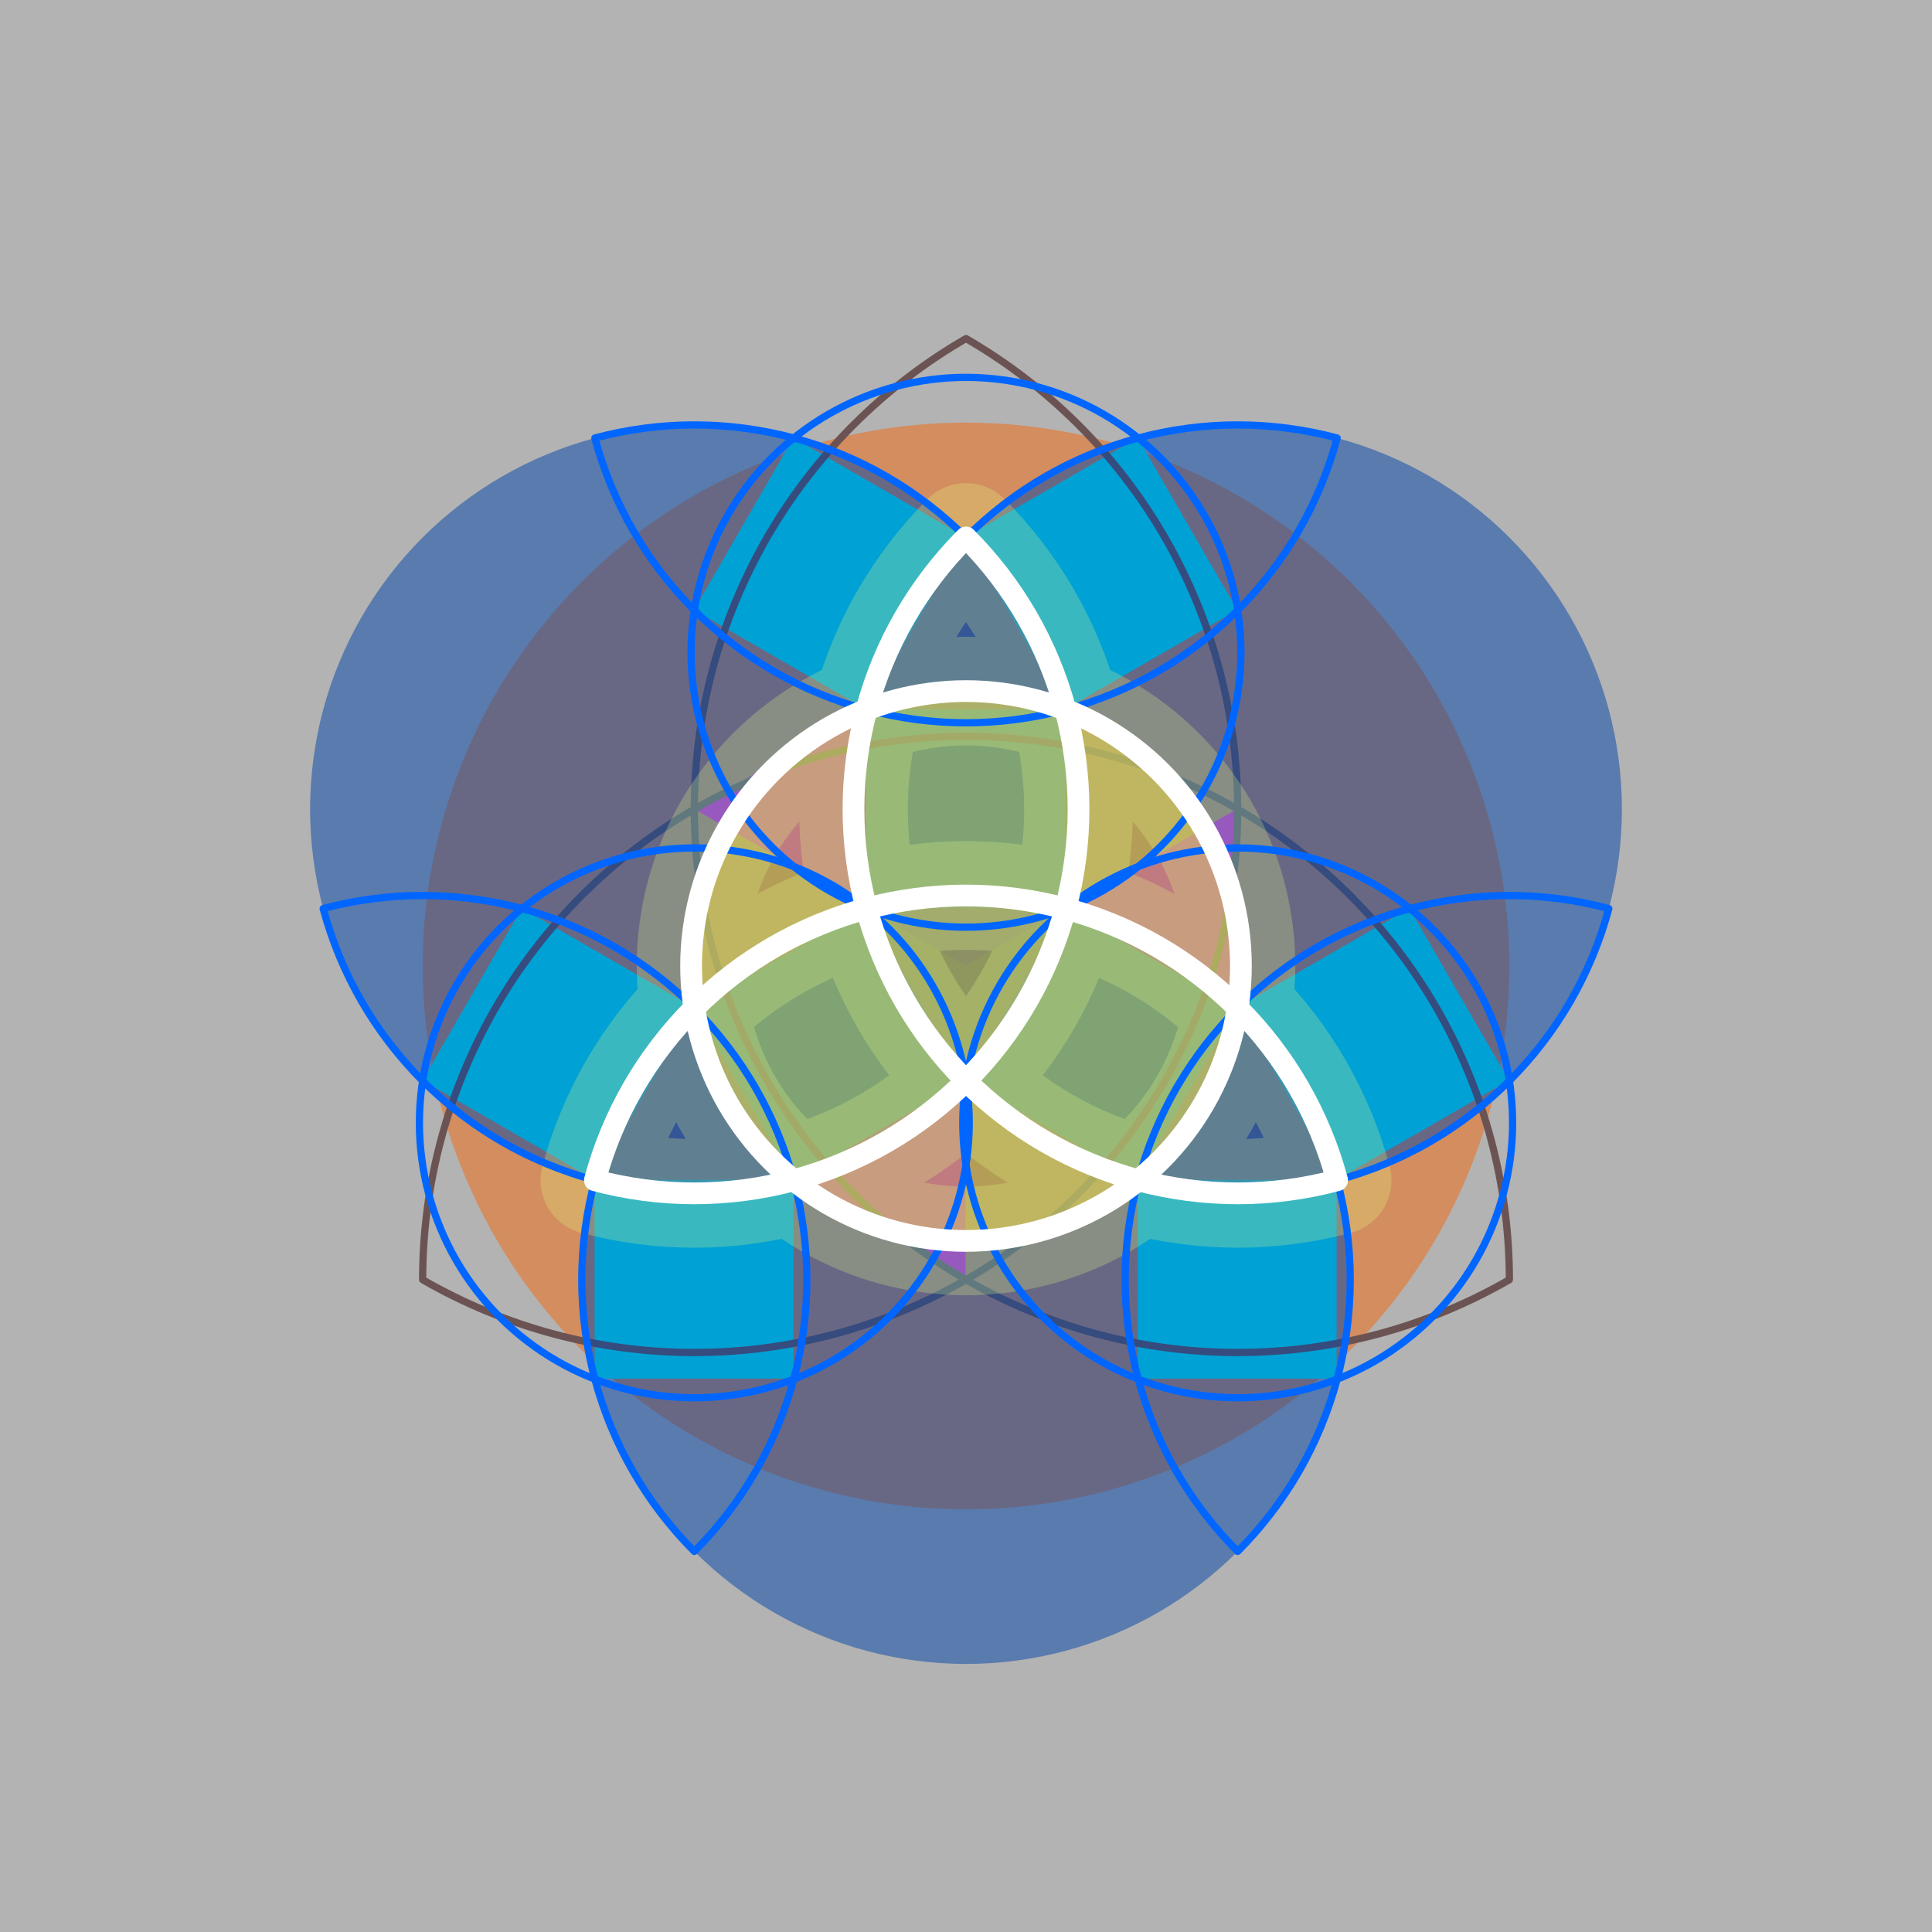 <?xml version="1.0" encoding="UTF-8" standalone="no"?>
<svg
   xmlns:dc="http://purl.org/dc/elements/1.1/"
   xmlns:cc="http://creativecommons.org/ns#"
   xmlns:rdf="http://www.w3.org/1999/02/22-rdf-syntax-ns#"
   xmlns:svg="http://www.w3.org/2000/svg"
   xmlns="http://www.w3.org/2000/svg"
   xmlns:sodipodi="http://sodipodi.sourceforge.net/DTD/sodipodi-0.dtd"
   xmlns:inkscape="http://www.inkscape.org/namespaces/inkscape"
   width="3200"
   height="3200"
   viewBox="0 0 3200 3200"
   version="1.1"
   id="svg320"
   inkscape:version="1.0.2 (e86c870879, 2021-01-15)"
   sodipodi:docname="triquetra-02.svg">
  <defs
     id="defs314" />
  <sodipodi:namedview
     id="base"
     pagecolor="#0018f5"
     bordercolor="#ffffff"
     borderopacity="1"
     inkscape:pageopacity="1"
     inkscape:pageshadow="2"
     inkscape:zoom="0.5878125"
     inkscape:cx="1600"
     inkscape:cy="1600"
     inkscape:document-units="px"
     inkscape:current-layer="layer2"
     inkscape:document-rotation="0"
     showgrid="false"
     units="px"
     inkscape:showpageshadow="false"
     borderlayer="true"
     guidecolor="#00ff0d"
     guideopacity="1"
     guidehicolor="#ff00d5"
     guidehiopacity="1"
     inkscape:snap-smooth-nodes="true"
     inkscape:snap-center="true"
     showguides="false"
     inkscape:guide-bbox="true"
     inkscape:window-width="3840"
     inkscape:window-height="2081"
     inkscape:window-x="-9"
     inkscape:window-y="-9"
     inkscape:window-maximized="1">
    <sodipodi:guide
       position="1600,2500"
       orientation="1,0"
       id="guide1250" />
    <sodipodi:guide
       position="700,1600"
       orientation="0,-1"
       id="guide1252" />
    <sodipodi:guide
       position="-1747.96,3200"
       orientation="1,0"
       id="guide1318" />
  </sodipodi:namedview>
  <g
     inkscape:groupmode="layer"
     id="layer2"
     inkscape:label="Layer">
    <path
       id="rect323"
       style="fill:#b3b3b3;stroke-width:3;stroke-linecap:round;stroke-linejoin:round;paint-order:fill markers stroke;stop-color:#000000;fill-opacity:1"
       d="M 0,0 H 3200 V 3200 H 0 Z" />
    <path
       id="path346"
       style="fill:#d38d5f;fill-opacity:1;stroke-width:3;stroke-linecap:round;stroke-linejoin:round;paint-order:fill markers stroke;stop-color:#000000"
       d="m 1600,2500 c -78.316,0 -157.29,-10.397 -232.937,-30.667 -75.647,-20.27 -149.239,-50.753 -217.063,-89.91 -67.823,-39.158 -131.019,-87.649 -186.396,-143.027 -55.378,-55.378 -103.869,-118.573 -143.027,-186.396 -39.158,-67.823 -69.641,-141.416 -89.91,-217.063 -20.27,-75.647 -30.667,-154.621 -30.667,-232.937 0,-78.316 10.397,-157.29 30.667,-232.937 C 750.936,1291.416 781.419,1217.823 820.577,1150 859.735,1082.177 908.226,1018.981 963.604,963.604 1018.981,908.226 1082.177,859.735 1150,820.577 1217.823,781.419 1291.416,750.936 1367.063,730.667 1442.71,710.397 1521.684,700 1600,700 c 78.316,0 157.29,10.397 232.937,30.667 C 1908.584,750.936 1982.177,781.419 2050,820.577 c 67.823,39.158 131.019,87.649 186.396,143.027 C 2291.774,1018.981 2340.265,1082.177 2379.423,1150 c 39.158,67.823 69.641,141.416 89.91,217.063 20.27,75.647 30.667,154.621 30.667,232.937 0,78.316 -10.397,157.29 -30.667,232.937 -20.27,75.647 -50.753,149.239 -89.91,217.063 -39.158,67.823 -87.649,131.019 -143.027,186.396 C 2181.019,2291.774 2117.823,2340.265 2050,2379.423 c -67.823,39.158 -141.416,69.641 -217.063,89.91 -75.647,20.27 -154.621,30.667 -232.937,30.667 z"
       sodipodi:nodetypes="sssssssssssssssssssssssss" />
    <g
       id="g3633"
       style="display:inline;stroke-width:1.043"
       transform="matrix(0.958,0,0,0.958,66.571,66.57)"
       inkscape:transform-center-x="-449.9999999999995"
       inkscape:transform-center-y="164.710980319911">
      <path
         inkscape:connector-curvature="0"
         id="rect3456"
         d="m 1428.137,1157.051 h 343.725 v 343.725 h -343.725 z"
         style="color:#000000;clip-rule:nonzero;display:inline;overflow:visible;visibility:visible;opacity:1;isolation:auto;mix-blend-mode:normal;color-interpolation:sRGB;color-interpolation-filters:linearRGB;solid-color:#000000;solid-opacity:1;vector-effect:none;fill:#00ffff;fill-opacity:1;fill-rule:evenodd;stroke:none;stroke-width:10.434;stroke-linecap:butt;stroke-linejoin:bevel;stroke-miterlimit:4;stroke-dasharray:none;stroke-dashoffset:0;stroke-opacity:1;marker:none;paint-order:fill markers stroke;color-rendering:auto;image-rendering:auto;shape-rendering:auto;text-rendering:auto;enable-background:accumulate" />
      <path
         inkscape:connector-curvature="0"
         style="color:#000000;clip-rule:nonzero;display:inline;overflow:visible;visibility:visible;opacity:1;isolation:auto;mix-blend-mode:normal;color-interpolation:sRGB;color-interpolation-filters:linearRGB;solid-color:#000000;solid-opacity:1;vector-effect:none;fill:#00ffff;fill-opacity:1;fill-rule:evenodd;stroke:none;stroke-width:10.434;stroke-linecap:butt;stroke-linejoin:bevel;stroke-miterlimit:4;stroke-dasharray:none;stroke-dashoffset:0;stroke-opacity:1;marker:none;paint-order:fill markers stroke;color-rendering:auto;image-rendering:auto;shape-rendering:auto;text-rendering:auto;enable-background:accumulate"
         d="m 1130.464,1672.637 297.673,-171.861 171.862,297.673 -297.673,171.862 z"
         id="path3459" />
      <path
         id="path3461"
         d="m 1599.999,1798.449 171.863,-297.673 297.673,171.861 -171.862,297.674 z"
         style="color:#000000;clip-rule:nonzero;display:inline;overflow:visible;visibility:visible;opacity:1;isolation:auto;mix-blend-mode:normal;color-interpolation:sRGB;color-interpolation-filters:linearRGB;solid-color:#000000;solid-opacity:1;vector-effect:none;fill:#00ffff;fill-opacity:1;fill-rule:evenodd;stroke:none;stroke-width:10.434;stroke-linecap:butt;stroke-linejoin:bevel;stroke-miterlimit:4;stroke-dasharray:none;stroke-dashoffset:0;stroke-opacity:1;marker:none;paint-order:fill markers stroke;color-rendering:auto;image-rendering:auto;shape-rendering:auto;text-rendering:auto;enable-background:accumulate"
         inkscape:connector-curvature="0" />
      <path
         id="path3463"
         d="m 2069.535,1672.637 297.674,-171.861 171.862,297.673 -297.674,171.862 z"
         style="color:#000000;clip-rule:nonzero;display:inline;overflow:visible;visibility:visible;opacity:1;isolation:auto;mix-blend-mode:normal;color-interpolation:sRGB;color-interpolation-filters:linearRGB;solid-color:#000000;solid-opacity:1;vector-effect:none;fill:#00ffff;fill-opacity:1;fill-rule:evenodd;stroke:none;stroke-width:10.434;stroke-linecap:butt;stroke-linejoin:bevel;stroke-miterlimit:4;stroke-dasharray:none;stroke-dashoffset:0;stroke-opacity:1;marker:none;paint-order:fill markers stroke;color-rendering:auto;image-rendering:auto;shape-rendering:auto;text-rendering:auto;enable-background:accumulate"
         inkscape:connector-curvature="0" />
      <path
         inkscape:connector-curvature="0"
         style="color:#000000;clip-rule:nonzero;display:inline;overflow:visible;visibility:visible;opacity:1;isolation:auto;mix-blend-mode:normal;color-interpolation:sRGB;color-interpolation-filters:linearRGB;solid-color:#000000;solid-opacity:1;vector-effect:none;fill:#00ffff;fill-opacity:1;fill-rule:evenodd;stroke:none;stroke-width:10.434;stroke-linecap:butt;stroke-linejoin:bevel;stroke-miterlimit:4;stroke-dasharray:none;stroke-dashoffset:0;stroke-opacity:1;marker:none;paint-order:fill markers stroke;color-rendering:auto;image-rendering:auto;shape-rendering:auto;text-rendering:auto;enable-background:accumulate"
         d="M 660.928,1798.449 832.79,1500.776 1130.464,1672.637 958.601,1970.311 Z"
         id="path3465" />
      <path
         inkscape:connector-curvature="0"
         style="color:#000000;clip-rule:nonzero;display:inline;overflow:visible;visibility:visible;opacity:1;isolation:auto;mix-blend-mode:normal;color-interpolation:sRGB;color-interpolation-filters:linearRGB;solid-color:#000000;solid-opacity:1;vector-effect:none;fill:#00ffff;fill-opacity:1;fill-rule:evenodd;stroke:none;stroke-width:10.434;stroke-linecap:butt;stroke-linejoin:bevel;stroke-miterlimit:4;stroke-dasharray:none;stroke-dashoffset:0;stroke-opacity:1;marker:none;paint-order:fill markers stroke;color-rendering:auto;image-rendering:auto;shape-rendering:auto;text-rendering:auto;enable-background:accumulate"
         d="m 1897.673,1970.311 h 343.724 v 343.723 h -343.724 z"
         id="path3467" />
      <path
         id="path3469"
         d="M 958.601,1970.311 H 1302.326 v 343.723 H 958.601 Z"
         style="color:#000000;clip-rule:nonzero;display:inline;overflow:visible;visibility:visible;opacity:1;isolation:auto;mix-blend-mode:normal;color-interpolation:sRGB;color-interpolation-filters:linearRGB;solid-color:#000000;solid-opacity:1;vector-effect:none;fill:#00ffff;fill-opacity:1;fill-rule:evenodd;stroke:none;stroke-width:10.434;stroke-linecap:butt;stroke-linejoin:bevel;stroke-miterlimit:4;stroke-dasharray:none;stroke-dashoffset:0;stroke-opacity:1;marker:none;paint-order:fill markers stroke;color-rendering:auto;image-rendering:auto;shape-rendering:auto;text-rendering:auto;enable-background:accumulate"
         inkscape:connector-curvature="0" />
      <path
         inkscape:connector-curvature="0"
         style="color:#000000;clip-rule:nonzero;display:inline;overflow:visible;visibility:visible;opacity:1;isolation:auto;mix-blend-mode:normal;color-interpolation:sRGB;color-interpolation-filters:linearRGB;solid-color:#000000;solid-opacity:1;vector-effect:none;fill:#00ffff;fill-opacity:1;fill-rule:evenodd;stroke:none;stroke-width:10.434;stroke-linecap:butt;stroke-linejoin:bevel;stroke-miterlimit:4;stroke-dasharray:none;stroke-dashoffset:0;stroke-opacity:1;marker:none;paint-order:fill markers stroke;color-rendering:auto;image-rendering:auto;shape-rendering:auto;text-rendering:auto;enable-background:accumulate"
         d="M 1130.464,985.189 1302.326,687.515 l 297.673,171.862 -171.862,297.674 z"
         id="path3471" />
      <path
         inkscape:connector-curvature="0"
         style="color:#000000;clip-rule:nonzero;display:inline;overflow:visible;visibility:visible;opacity:1;isolation:auto;mix-blend-mode:normal;color-interpolation:sRGB;color-interpolation-filters:linearRGB;solid-color:#000000;solid-opacity:1;vector-effect:none;fill:#00ffff;fill-opacity:1;fill-rule:evenodd;stroke:none;stroke-width:10.434;stroke-linecap:butt;stroke-linejoin:bevel;stroke-miterlimit:4;stroke-dasharray:none;stroke-dashoffset:0;stroke-opacity:1;marker:none;paint-order:fill markers stroke;color-rendering:auto;image-rendering:auto;shape-rendering:auto;text-rendering:auto;enable-background:accumulate"
         d="M 1599.999,859.377 1897.673,687.515 2069.535,985.189 1771.862,1157.051 Z"
         id="path3473" />
      <path
         inkscape:connector-curvature="0"
         id="path3475"
         d="m 1428.137,1500.776 171.862,99.224 L 1771.862,1500.776 1599.999,1798.449 Z"
         style="color:#000000;clip-rule:nonzero;display:inline;overflow:visible;visibility:visible;opacity:1;isolation:auto;mix-blend-mode:normal;color-interpolation:sRGB;color-interpolation-filters:linearRGB;solid-color:#000000;solid-opacity:1;vector-effect:none;fill:#ffff00;fill-opacity:1;fill-rule:evenodd;stroke:none;stroke-width:10.434;stroke-linecap:butt;stroke-linejoin:bevel;stroke-miterlimit:4;stroke-dasharray:none;stroke-dashoffset:0;stroke-opacity:1;marker:none;paint-order:fill markers stroke;color-rendering:auto;image-rendering:auto;shape-rendering:auto;text-rendering:auto;enable-background:accumulate"
         sodipodi:nodetypes="ccccc" />
      <path
         id="path3610"
         style="color:#000000;clip-rule:nonzero;display:inline;overflow:visible;visibility:visible;opacity:1;isolation:auto;mix-blend-mode:normal;color-interpolation:sRGB;color-interpolation-filters:linearRGB;solid-color:#000000;solid-opacity:1;vector-effect:none;fill:#ff00ff;fill-opacity:1;fill-rule:evenodd;stroke:none;stroke-width:10.434;stroke-linecap:butt;stroke-linejoin:bevel;stroke-miterlimit:4;stroke-dasharray:none;stroke-dashoffset:0;stroke-opacity:1;marker:none;paint-order:fill markers stroke;color-rendering:auto;image-rendering:auto;shape-rendering:auto;text-rendering:auto;enable-background:accumulate"
         d="m 2069.535,1672.637 v -343.724 l -297.673,171.862 z m -469.536,469.536 v -343.724 l -297.673,171.862 z m -171.862,-641.397 v -343.725 l -297.673,171.862 z"
         inkscape:connector-curvature="0" />
    </g>
    <path
       id="path1248"
       style="fill:none;fill-opacity:1;stroke:#6c5353;stroke-width:12;stroke-linecap:round;stroke-linejoin:round;paint-order:fill markers stroke;stop-color:#000000;stroke-miterlimit:4;stroke-dasharray:none"
       d="m 1413.604,703.796 c -55.378,55.378 -103.869,118.573 -143.027,186.396 -39.158,67.823 -69.641,141.416 -89.91,217.063 -20.27,75.647 -30.667,154.621 -30.667,232.937 -3e-12,78.316 10.397,157.29 30.667,232.937 20.27,75.647 50.753,149.239 89.91,217.063 39.158,67.823 87.649,131.019 143.027,186.396 55.378,55.378 118.573,103.869 186.396,143.027 67.823,39.158 141.416,69.641 217.063,89.91 75.647,20.27 154.621,30.667 232.937,30.667 78.316,9e-13 157.29,-10.397 232.937,-30.667 75.647,-20.27 149.239,-50.753 217.063,-89.91 3e-12,-78.316 -10.397,-157.29 -30.667,-232.937 -20.27,-75.647 -50.753,-149.239 -89.91,-217.063 -39.158,-67.823 -87.649,-131.019 -143.027,-186.396 -55.378,-55.378 -118.573,-103.869 -186.396,-143.027 -67.823,-39.158 -141.416,-69.641 -217.063,-89.91 -75.647,-20.27 -154.621,-30.667 -232.937,-30.667 -78.316,0 -157.29,10.397 -232.937,30.667 -75.647,20.27 -149.239,50.753 -217.063,89.91 -67.823,39.158 -131.019,87.649 -186.396,143.027 -55.378,55.378 -103.869,118.573 -143.027,186.396 -39.158,67.823 -69.641,141.416 -89.91,217.063 -20.27,75.647 -30.667,154.621 -30.667,232.937 67.823,39.158 141.416,69.641 217.063,89.91 75.647,20.27 154.621,30.667 232.937,30.667 78.316,0 157.29,-10.397 232.937,-30.667 75.647,-20.27 149.239,-50.753 217.063,-89.91 67.823,-39.158 131.019,-87.649 186.396,-143.027 55.378,-55.378 103.869,-118.573 143.027,-186.396 39.158,-67.823 69.641,-141.416 89.91,-217.063 20.27,-75.647 30.667,-154.621 30.667,-232.937 9e-13,-78.316 -10.397,-157.29 -30.667,-232.937 -20.27,-75.647 -50.753,-149.239 -89.91,-217.063 -39.158,-67.823 -87.649,-131.019 -143.027,-186.396 -55.378,-55.378 -118.573,-103.869 -186.396,-143.027 -67.823,39.158 -131.019,87.649 -186.396,143.027 z"
       sodipodi:nodetypes="ssssssssssscssssssssssscssssssssssscs" />
    <path
       id="path1266"
       style="fill:#0044aa;fill-opacity:1;stroke-width:3;stroke-linecap:round;stroke-linejoin:round;paint-order:fill markers stroke;stop-color:#000000;opacity:0.5"
       d="m 2050.002,1976.591 c -55.378,0 -111.221,-7.352 -164.712,-21.685 -53.491,-14.333 -105.529,-35.888 -153.487,-63.576 -47.959,-27.689 -92.644,-61.978 -131.802,-101.136 -39.158,-39.158 -73.447,-83.844 -101.136,-131.802 -27.689,-47.959 -49.244,-99.996 -63.576,-153.487 -14.333,-53.491 -21.685,-109.334 -21.685,-164.712 0,-55.378 7.352,-111.221 21.685,-164.712 14.333,-53.491 35.888,-105.529 63.576,-153.487 27.689,-47.959 61.978,-92.644 101.136,-131.802 39.158,-39.158 83.844,-73.447 131.802,-101.136 47.959,-27.689 99.996,-49.244 153.487,-63.576 53.491,-14.333 109.334,-21.685 164.712,-21.685 55.378,0 111.221,7.352 164.712,21.685 53.491,14.333 105.529,35.888 153.487,63.576 47.959,27.689 92.644,61.978 131.802,101.136 39.158,39.158 73.447,83.844 101.136,131.802 27.689,47.959 49.244,99.996 63.576,153.487 14.333,53.491 21.685,109.334 21.685,164.712 0,55.378 -7.352,111.221 -21.685,164.712 -14.333,53.491 -35.888,105.529 -63.576,153.487 -27.689,47.959 -61.978,92.644 -101.136,131.802 -39.158,39.158 -83.844,73.447 -131.802,101.136 -47.959,27.689 -99.996,49.244 -153.487,63.576 -53.491,14.333 -109.334,21.685 -164.712,21.685 z"
       sodipodi:nodetypes="sssssssssssssssssssssssss"
       inkscape:transform-center-x="-614.7135027321963"
       inkscape:transform-center-y="-164.7119866335984" />
    <path
       id="path1268"
       style="opacity:0.5;fill:#0044aa;fill-opacity:1;stroke-width:3;stroke-linecap:round;stroke-linejoin:round;paint-order:fill markers stroke;stop-color:#000000"
       d="m 1149.999,1976.591 c -55.378,0 -111.221,-7.352 -164.712,-21.685 -53.491,-14.333 -105.529,-35.888 -153.487,-63.576 -47.959,-27.689 -92.644,-61.978 -131.802,-101.136 -39.158,-39.158 -73.447,-83.844 -101.136,-131.802 -27.689,-47.959 -49.244,-99.996 -63.576,-153.487 -14.333,-53.491 -21.685,-109.334 -21.685,-164.712 0,-55.378 7.352,-111.221 21.685,-164.712 14.333,-53.491 35.888,-105.529 63.576,-153.487 27.689,-47.959 61.978,-92.644 101.136,-131.802 39.158,-39.158 83.844,-73.447 131.802,-101.136 47.959,-27.689 99.996,-49.244 153.487,-63.576 53.491,-14.333 109.334,-21.685 164.712,-21.685 55.378,0 111.221,7.352 164.712,21.685 53.491,14.333 105.529,35.888 153.487,63.576 47.959,27.689 92.644,61.978 131.802,101.136 39.158,39.158 73.447,83.844 101.136,131.802 27.689,47.959 49.244,99.996 63.576,153.487 14.333,53.491 21.685,109.334 21.685,164.712 0,55.378 -7.352,111.221 -21.685,164.712 -14.333,53.491 -35.888,105.529 -63.576,153.487 -27.689,47.959 -61.978,92.644 -101.136,131.802 -39.158,39.158 -83.844,73.447 -131.802,101.136 -47.959,27.689 -99.996,49.244 -153.487,63.576 -53.491,14.333 -109.334,21.685 -164.712,21.685 z"
       sodipodi:nodetypes="sssssssssssssssssssssssss"
       inkscape:transform-center-x="-614.7135027321963"
       inkscape:transform-center-y="-164.7119866335984" />
    <path
       id="path1270"
       style="opacity:0.5;fill:#0044aa;fill-opacity:1;stroke-width:3;stroke-linecap:round;stroke-linejoin:round;paint-order:fill markers stroke;stop-color:#000000"
       d="m 1600,2756.016 c -55.378,0 -111.221,-7.352 -164.712,-21.685 -53.491,-14.333 -105.529,-35.888 -153.487,-63.576 -47.959,-27.689 -92.644,-61.978 -131.802,-101.136 -39.158,-39.158 -73.447,-83.844 -101.136,-131.802 -27.689,-47.959 -49.244,-99.996 -63.576,-153.487 -14.333,-53.491 -21.685,-109.334 -21.685,-164.712 0,-55.378 7.352,-111.221 21.685,-164.712 14.333,-53.491 35.888,-105.529 63.576,-153.487 27.689,-47.959 61.978,-92.644 101.136,-131.802 39.158,-39.158 83.844,-73.447 131.802,-101.136 47.959,-27.689 99.996,-49.244 153.487,-63.576 53.491,-14.333 109.334,-21.685 164.712,-21.685 55.378,0 111.221,7.352 164.712,21.685 53.491,14.333 105.529,35.888 153.487,63.576 47.959,27.689 92.644,61.978 131.802,101.136 39.158,39.158 73.447,83.844 101.136,131.802 27.689,47.959 49.244,99.996 63.576,153.487 14.333,53.491 21.685,109.334 21.685,164.712 0,55.378 -7.352,111.221 -21.685,164.712 -14.333,53.491 -35.888,105.529 -63.576,153.487 -27.689,47.959 -61.978,92.644 -101.136,131.802 -39.158,39.158 -83.844,73.447 -131.802,101.136 -47.959,27.689 -99.996,49.244 -153.487,63.576 -53.491,14.333 -109.334,21.685 -164.712,21.685 z"
       sodipodi:nodetypes="sssssssssssssssssssssssss"
       inkscape:transform-center-x="-614.7135027321963"
       inkscape:transform-center-y="-164.7119866335984" />
    <g
       id="g1348"
       transform="translate(-1761.706,2139.293)"
       style="fill:#ffd42a">
      <path
         id="path1322"
         style="opacity:0.5;fill:#ffd42a;fill-opacity:1;stroke-width:3;stroke-linecap:round;stroke-linejoin:round;paint-order:fill markers stroke;stop-color:#000000"
         d="m 3817.059,-539.293 c 0,39.624 -5.26,79.58 -15.516,117.854 -10.255,38.274 -25.678,75.507 -45.49,109.822 -19.812,34.315 -44.346,66.289 -72.364,94.307 -28.018,28.018 -59.992,52.552 -94.307,72.364 -34.315,19.812 -71.549,35.235 -109.822,45.49 -38.274,10.255 -78.23,15.516 -117.854,15.516 l 9e-13,-455.353 z"
         sodipodi:nodetypes="csssssccc"
         inkscape:transform-center-x="-614.7135027321963"
         inkscape:transform-center-y="-164.7119866335984" />
      <path
         id="path1332"
         style="opacity:0.5;fill:#ffd42a;fill-opacity:1;stroke-width:3;stroke-linecap:round;stroke-linejoin:round;paint-order:fill markers stroke;stop-color:#000000"
         d="m 2906.353,-539.293 c 0,-39.624 5.26,-79.58 15.516,-117.854 10.255,-38.274 25.678,-75.507 45.49,-109.822 19.812,-34.315 44.346,-66.289 72.364,-94.307 28.018,-28.018 59.992,-52.552 94.307,-72.364 34.315,-19.812 71.549,-35.235 109.822,-45.49 38.274,-10.255 78.23,-15.516 117.854,-15.516 l -1e-12,455.353 z"
         sodipodi:nodetypes="csssssccc"
         inkscape:transform-center-x="614.7135027321965"
         inkscape:transform-center-y="164.7119866335983" />
      <path
         id="path1334"
         style="opacity:0.5;fill:#ffd42a;fill-opacity:1;stroke-width:3;stroke-linecap:round;stroke-linejoin:round;paint-order:fill markers stroke;stop-color:#000000"
         d="m 2906.353,-539.293 c 0,39.624 5.26,79.58 15.516,117.854 10.255,38.274 25.678,75.507 45.49,109.822 19.812,34.315 44.346,66.289 72.364,94.307 28.018,28.018 59.992,52.552 94.307,72.364 34.315,19.812 71.549,35.235 109.822,45.49 38.274,10.255 78.23,15.516 117.854,15.516 l -9e-13,-455.353 z"
         sodipodi:nodetypes="csssssccc"
         inkscape:transform-center-x="-614.7135027321963"
         inkscape:transform-center-y="-164.7119866335984" />
      <path
         id="path1336"
         style="opacity:0.5;fill:#ffd42a;fill-opacity:1;stroke-width:3;stroke-linecap:round;stroke-linejoin:round;paint-order:fill markers stroke;stop-color:#000000"
         d="m 3817.059,-539.293 c 0,-39.624 -5.26,-79.58 -15.516,-117.854 -10.255,-38.274 -25.678,-75.507 -45.49,-109.822 -19.812,-34.315 -44.346,-66.289 -72.364,-94.307 -28.018,-28.018 -59.992,-52.552 -94.307,-72.364 -34.315,-19.812 -71.549,-35.235 -109.822,-45.49 -38.274,-10.255 -78.23,-15.516 -117.854,-15.516 l 9e-13,455.353 z"
         sodipodi:nodetypes="csssssccc"
         inkscape:transform-center-x="614.7135027321965"
         inkscape:transform-center-y="164.7119866335983" />
    </g>
    <path
       id="path1358"
       style="opacity:0.25;fill:none;fill-opacity:1;stroke:#e5ff80;stroke-width:180;stroke-linecap:round;stroke-linejoin:round;paint-order:fill markers stroke;stop-color:#000000;stroke-miterlimit:4;stroke-dasharray:none;stroke-opacity:1"
       inkscape:transform-center-x="-614.7135027321963"
       inkscape:transform-center-y="-164.7119866335984"
       d="m 1701.136,1021.993 c 27.689,47.959 49.244,99.996 63.576,153.487 14.333,53.491 21.685,109.334 21.685,164.712 0,55.378 -7.352,111.221 -21.685,164.712 -14.333,53.491 -35.888,105.529 -63.576,153.487 -27.689,47.959 -61.978,92.644 -101.136,131.802 -39.158,39.158 -83.844,73.447 -131.802,101.136 -47.959,27.689 -99.996,49.244 -153.487,63.576 -53.491,14.333 -109.334,21.685 -164.712,21.685 -55.378,0 -111.221,-7.352 -164.712,-21.685 14.333,-53.491 35.888,-105.529 63.576,-153.487 27.689,-47.959 61.978,-92.644 101.136,-131.802 39.158,-39.158 83.844,-73.447 131.802,-101.136 47.959,-27.689 99.996,-49.244 153.487,-63.576 53.491,-14.333 109.334,-21.685 164.712,-21.685 55.378,0 111.221,7.352 164.712,21.685 53.491,14.333 105.529,35.888 153.487,63.576 47.959,27.689 92.644,61.978 131.802,101.136 39.158,39.158 73.447,83.844 101.136,131.802 27.689,47.959 49.244,99.996 63.576,153.487 -53.491,14.333 -109.334,21.685 -164.712,21.685 -55.378,0 -111.221,-7.352 -164.712,-21.685 -53.491,-14.333 -105.529,-35.888 -153.487,-63.576 -47.959,-27.689 -92.644,-61.978 -131.802,-101.136 -39.158,-39.158 -73.447,-83.844 -101.136,-131.802 -27.689,-47.959 -49.244,-99.996 -63.576,-153.487 -14.333,-53.491 -21.685,-109.334 -21.685,-164.712 0,-55.378 7.352,-111.221 21.685,-164.712 14.333,-53.491 35.888,-105.529 63.576,-153.487 27.689,-47.959 61.978,-92.644 101.136,-131.802 39.158,39.158 73.447,83.844 101.136,131.802 z m -101.136,1033.359 c -39.624,0 -79.58,-5.26 -117.854,-15.516 -38.274,-10.255 -75.507,-25.678 -109.822,-45.49 -34.315,-19.812 -66.289,-44.346 -94.307,-72.364 -28.018,-28.018 -52.552,-59.992 -72.364,-94.307 -19.812,-34.315 -35.235,-71.549 -45.49,-109.822 -10.255,-38.274 -15.516,-78.23 -15.516,-117.854 0,-39.624 5.26,-79.58 15.516,-117.854 10.255,-38.274 25.678,-75.507 45.49,-109.822 19.812,-34.315 44.346,-66.289 72.364,-94.307 28.018,-28.018 59.992,-52.552 94.307,-72.364 34.315,-19.812 71.549,-35.235 109.822,-45.49 38.274,-10.255 78.23,-15.516 117.854,-15.516 39.624,0 79.58,5.26 117.854,15.516 38.274,10.255 75.507,25.678 109.822,45.49 34.315,19.812 66.289,44.346 94.307,72.364 28.018,28.018 52.552,59.992 72.364,94.307 19.812,34.315 35.235,71.549 45.49,109.822 10.255,38.274 15.516,78.23 15.516,117.854 0,39.624 -5.26,79.58 -15.516,117.854 -10.255,38.274 -25.678,75.507 -45.49,109.822 -19.812,34.315 -44.346,66.289 -72.364,94.307 -28.018,28.018 -59.992,52.552 -94.307,72.364 -34.315,19.812 -71.549,35.235 -109.822,45.49 -38.274,10.255 -78.23,15.516 -117.854,15.516 z" />
    <g
       id="g1383"
       style="stroke:#0066ff;stroke-width:12;stroke-miterlimit:4;stroke-dasharray:none">
      <path
         id="path1360"
         style="fill:none;fill-opacity:1;stroke:#0066ff;stroke-width:12;stroke-linecap:round;stroke-linejoin:round;stroke-miterlimit:4;stroke-dasharray:none;stroke-opacity:1;paint-order:fill markers stroke;stop-color:#000000"
         inkscape:transform-center-x="-614.7135027321963"
         inkscape:transform-center-y="-164.7119866335984"
         d="m 1948.866,2437.816 c -27.689,-47.959 -49.244,-99.996 -63.576,-153.487 -14.333,-53.491 -21.685,-109.334 -21.685,-164.712 0,-55.378 7.352,-111.221 21.685,-164.712 14.333,-53.491 35.888,-105.529 63.576,-153.487 27.689,-47.959 61.978,-92.644 101.136,-131.802 39.158,-39.158 83.844,-73.447 131.802,-101.136 47.959,-27.689 99.996,-49.244 153.487,-63.576 53.491,-14.333 109.334,-21.685 164.712,-21.685 55.378,0 111.221,7.352 164.712,21.685 -14.333,53.491 -35.888,105.529 -63.576,153.487 -27.689,47.959 -61.978,92.644 -101.136,131.802 -39.158,39.158 -83.844,73.447 -131.802,101.136 -47.959,27.689 -99.996,49.244 -153.487,63.576 -53.491,14.333 -109.334,21.685 -164.712,21.685 -55.378,0 -111.221,-7.352 -164.712,-21.685 -53.491,-14.333 -105.529,-35.888 -153.487,-63.576 -47.959,-27.689 -92.644,-61.978 -131.802,-101.136 -39.158,-39.158 -73.447,-83.844 -101.136,-131.802 -27.689,-47.959 -49.244,-99.996 -63.576,-153.487 53.491,-14.333 109.334,-21.685 164.712,-21.685 55.378,0 111.221,7.352 164.712,21.685 53.491,14.333 105.529,35.888 153.487,63.576 47.959,27.689 92.644,61.978 131.802,101.136 39.158,39.158 73.447,83.844 101.136,131.802 27.689,47.959 49.244,99.996 63.576,153.487 14.333,53.491 21.685,109.334 21.685,164.712 0,55.378 -7.352,111.221 -21.685,164.712 -14.333,53.491 -35.888,105.529 -63.576,153.487 -27.689,47.959 -61.978,92.644 -101.136,131.802 -39.158,-39.158 -73.447,-83.844 -101.136,-131.802 z m 101.136,-1033.359 c 39.624,0 79.58,5.26 117.854,15.516 38.274,10.255 75.507,25.678 109.822,45.49 34.315,19.812 66.289,44.346 94.307,72.364 28.018,28.018 52.552,59.992 72.364,94.307 19.812,34.315 35.235,71.549 45.49,109.822 10.255,38.274 15.516,78.23 15.516,117.854 0,39.624 -5.26,79.58 -15.516,117.854 -10.255,38.274 -25.678,75.507 -45.49,109.822 -19.812,34.315 -44.346,66.289 -72.364,94.307 -28.018,28.018 -59.992,52.552 -94.307,72.364 -34.315,19.812 -71.549,35.235 -109.822,45.49 -38.274,10.255 -78.23,15.516 -117.854,15.516 -39.624,0 -79.58,-5.26 -117.854,-15.516 -38.274,-10.255 -75.507,-25.678 -109.822,-45.49 -34.315,-19.812 -66.289,-44.346 -94.307,-72.364 -28.018,-28.018 -52.552,-59.992 -72.364,-94.307 -19.812,-34.315 -35.235,-71.549 -45.49,-109.822 -10.255,-38.274 -15.516,-78.23 -15.516,-117.854 0,-39.624 5.26,-79.58 15.516,-117.854 10.255,-38.274 25.678,-75.507 45.49,-109.822 19.812,-34.315 44.346,-66.289 72.364,-94.307 28.018,-28.018 59.992,-52.552 94.307,-72.364 34.315,-19.812 71.549,-35.235 109.822,-45.49 38.274,-10.255 78.23,-15.516 117.854,-15.516 z" />
      <path
         id="path1364"
         style="fill:none;fill-opacity:1;stroke:#0066ff;stroke-width:12;stroke-linecap:round;stroke-linejoin:round;stroke-miterlimit:4;stroke-dasharray:none;stroke-opacity:1;paint-order:fill markers stroke;stop-color:#000000"
         inkscape:transform-center-x="-614.7135027321963"
         inkscape:transform-center-y="-164.7119866335984"
         d="m 1048.863,2437.816 c -27.689,-47.959 -49.244,-99.996 -63.576,-153.487 -14.333,-53.491 -21.685,-109.334 -21.685,-164.712 0,-55.378 7.352,-111.221 21.685,-164.712 14.333,-53.491 35.888,-105.529 63.576,-153.487 27.689,-47.959 61.978,-92.644 101.136,-131.802 39.158,-39.158 83.844,-73.447 131.802,-101.136 47.959,-27.689 99.996,-49.244 153.487,-63.576 53.491,-14.333 109.334,-21.685 164.712,-21.685 55.378,0 111.221,7.352 164.712,21.685 -14.333,53.491 -35.888,105.529 -63.576,153.487 -27.689,47.959 -61.978,92.644 -101.136,131.802 -39.158,39.158 -83.844,73.447 -131.802,101.136 -47.959,27.689 -99.996,49.244 -153.487,63.576 -53.491,14.333 -109.334,21.685 -164.712,21.685 -55.378,0 -111.221,-7.352 -164.712,-21.685 -53.491,-14.333 -105.529,-35.888 -153.487,-63.576 -47.959,-27.689 -92.644,-61.978 -131.802,-101.136 -39.158,-39.158 -73.447,-83.844 -101.136,-131.802 -27.689,-47.959 -49.244,-99.996 -63.576,-153.487 53.491,-14.333 109.334,-21.685 164.712,-21.685 55.378,0 111.221,7.352 164.712,21.685 53.491,14.333 105.529,35.888 153.487,63.576 47.959,27.689 92.644,61.978 131.802,101.136 39.158,39.158 73.447,83.844 101.136,131.802 27.689,47.959 49.244,99.996 63.576,153.487 14.333,53.491 21.685,109.334 21.685,164.712 0,55.378 -7.352,111.221 -21.685,164.712 -14.333,53.491 -35.888,105.529 -63.576,153.487 -27.689,47.959 -61.978,92.644 -101.136,131.802 -39.158,-39.158 -73.447,-83.844 -101.136,-131.802 z m 101.136,-1033.359 c 39.624,0 79.58,5.26 117.854,15.516 38.274,10.255 75.507,25.678 109.822,45.49 34.315,19.812 66.289,44.346 94.307,72.364 28.018,28.018 52.552,59.992 72.364,94.307 19.812,34.315 35.235,71.549 45.49,109.822 10.255,38.274 15.516,78.23 15.516,117.854 0,39.624 -5.26,79.58 -15.516,117.854 -10.255,38.274 -25.678,75.507 -45.49,109.822 -19.812,34.315 -44.346,66.289 -72.364,94.307 -28.018,28.018 -59.992,52.552 -94.307,72.364 -34.315,19.812 -71.549,35.235 -109.822,45.49 -38.274,10.255 -78.23,15.516 -117.854,15.516 -39.624,0 -79.58,-5.26 -117.854,-15.516 -38.274,-10.255 -75.507,-25.678 -109.822,-45.49 -34.315,-19.812 -66.289,-44.346 -94.307,-72.364 -28.018,-28.018 -52.552,-59.992 -72.364,-94.307 -19.812,-34.315 -35.235,-71.549 -45.49,-109.822 -10.255,-38.274 -15.516,-78.23 -15.516,-117.854 0,-39.624 5.26,-79.58 15.516,-117.854 10.255,-38.274 25.678,-75.507 45.49,-109.822 19.812,-34.315 44.346,-66.289 72.364,-94.307 28.018,-28.018 59.992,-52.552 94.307,-72.364 34.315,-19.812 71.549,-35.235 109.822,-45.49 38.274,-10.255 78.23,-15.516 117.854,-15.516 z" />
      <path
         id="path1368"
         style="fill:none;fill-opacity:1;stroke:#0066ff;stroke-width:12;stroke-linecap:round;stroke-linejoin:round;stroke-miterlimit:4;stroke-dasharray:none;stroke-opacity:1;paint-order:fill markers stroke;stop-color:#000000"
         inkscape:transform-center-x="-614.7135027321963"
         inkscape:transform-center-y="-164.7119866335984"
         d="m 1498.865,1658.391 c -27.689,-47.959 -49.244,-99.996 -63.576,-153.487 -14.333,-53.491 -21.685,-109.334 -21.685,-164.712 0,-55.378 7.352,-111.221 21.685,-164.712 14.333,-53.491 35.888,-105.529 63.576,-153.487 27.689,-47.959 61.978,-92.644 101.136,-131.802 39.158,-39.158 83.844,-73.447 131.802,-101.136 47.959,-27.689 99.996,-49.244 153.487,-63.576 53.491,-14.333 109.334,-21.685 164.712,-21.685 55.378,0 111.221,7.352 164.712,21.685 -14.333,53.491 -35.888,105.529 -63.576,153.487 -27.689,47.959 -61.978,92.644 -101.136,131.802 -39.158,39.158 -83.844,73.447 -131.802,101.136 -47.959,27.689 -99.996,49.244 -153.487,63.576 -53.491,14.333 -109.334,21.685 -164.712,21.685 -55.378,0 -111.221,-7.352 -164.712,-21.685 -53.491,-14.333 -105.529,-35.888 -153.487,-63.576 -47.959,-27.689 -92.644,-61.978 -131.802,-101.136 -39.158,-39.158 -73.447,-83.844 -101.136,-131.802 -27.689,-47.959 -49.244,-99.996 -63.576,-153.487 53.491,-14.333 109.334,-21.685 164.712,-21.685 55.378,0 111.221,7.352 164.712,21.685 53.491,14.333 105.529,35.888 153.487,63.576 47.959,27.689 92.644,61.978 131.802,101.136 39.158,39.158 73.447,83.844 101.136,131.802 27.689,47.959 49.244,99.996 63.576,153.487 14.333,53.491 21.685,109.334 21.685,164.712 0,55.378 -7.352,111.221 -21.685,164.712 -14.333,53.491 -35.888,105.529 -63.576,153.487 -27.689,47.959 -61.978,92.644 -101.136,131.802 -39.158,-39.158 -73.447,-83.844 -101.136,-131.802 z M 1600.001,625.031 c 39.624,0 79.58,5.26 117.854,15.516 38.274,10.255 75.507,25.678 109.822,45.49 34.315,19.812 66.289,44.346 94.307,72.364 28.018,28.018 52.552,59.992 72.364,94.307 19.812,34.315 35.235,71.549 45.49,109.822 10.255,38.274 15.516,78.23 15.516,117.854 0,39.624 -5.26,79.58 -15.516,117.854 -10.255,38.274 -25.678,75.507 -45.49,109.822 -19.812,34.315 -44.346,66.289 -72.364,94.307 -28.018,28.018 -59.992,52.552 -94.307,72.364 -34.315,19.812 -71.549,35.235 -109.822,45.49 -38.274,10.255 -78.23,15.516 -117.854,15.516 -39.624,0 -79.58,-5.26 -117.854,-15.516 -38.274,-10.255 -75.507,-25.678 -109.822,-45.49 -34.315,-19.812 -66.289,-44.346 -94.307,-72.364 -28.018,-28.018 -52.552,-59.992 -72.364,-94.307 -19.812,-34.315 -35.235,-71.549 -45.49,-109.822 -10.255,-38.274 -15.516,-78.23 -15.516,-117.854 0,-39.624 5.26,-79.58 15.516,-117.854 10.255,-38.274 25.678,-75.507 45.49,-109.822 19.812,-34.315 44.346,-66.289 72.364,-94.307 28.018,-28.018 59.992,-52.552 94.307,-72.364 34.315,-19.812 71.549,-35.235 109.822,-45.49 38.274,-10.255 78.23,-15.516 117.854,-15.516 z" />
    </g>
    <path
       id="path1354"
       style="opacity:1;fill:none;fill-opacity:1;stroke:#ffffff;stroke-width:36;stroke-linecap:round;stroke-linejoin:round;paint-order:fill markers stroke;stop-color:#000000;stroke-miterlimit:4;stroke-dasharray:none;stroke-opacity:1"
       inkscape:transform-center-x="-614.7135027321963"
       inkscape:transform-center-y="-164.7119866335984"
       d="m 1701.136,1021.993 c 27.689,47.959 49.244,99.996 63.576,153.487 14.333,53.491 21.685,109.334 21.685,164.712 0,55.378 -7.352,111.221 -21.685,164.712 -14.333,53.491 -35.888,105.529 -63.576,153.487 -27.689,47.959 -61.978,92.644 -101.136,131.802 -39.158,39.158 -83.844,73.447 -131.802,101.136 -47.959,27.689 -99.996,49.244 -153.487,63.576 -53.491,14.333 -109.334,21.685 -164.712,21.685 -55.378,0 -111.221,-7.352 -164.712,-21.685 14.333,-53.491 35.888,-105.529 63.576,-153.487 27.689,-47.959 61.978,-92.644 101.136,-131.802 39.158,-39.158 83.844,-73.447 131.802,-101.136 47.959,-27.689 99.996,-49.244 153.487,-63.576 53.491,-14.333 109.334,-21.685 164.712,-21.685 55.378,0 111.221,7.352 164.712,21.685 53.491,14.333 105.529,35.888 153.487,63.576 47.959,27.689 92.644,61.978 131.802,101.136 39.158,39.158 73.447,83.844 101.136,131.802 27.689,47.959 49.244,99.996 63.576,153.487 -53.491,14.333 -109.334,21.685 -164.712,21.685 -55.378,0 -111.221,-7.352 -164.712,-21.685 -53.491,-14.333 -105.529,-35.888 -153.487,-63.576 -47.959,-27.689 -92.644,-61.978 -131.802,-101.136 -39.158,-39.158 -73.447,-83.844 -101.136,-131.802 -27.689,-47.959 -49.244,-99.996 -63.576,-153.487 -14.333,-53.491 -21.685,-109.334 -21.685,-164.712 0,-55.378 7.352,-111.221 21.685,-164.712 14.333,-53.491 35.888,-105.529 63.576,-153.487 27.689,-47.959 61.978,-92.644 101.136,-131.802 39.158,39.158 73.447,83.844 101.136,131.802 z m -101.136,1033.359 c -39.624,0 -79.58,-5.26 -117.854,-15.516 -38.274,-10.255 -75.507,-25.678 -109.822,-45.49 -34.315,-19.812 -66.289,-44.346 -94.307,-72.364 -28.018,-28.018 -52.552,-59.992 -72.364,-94.307 -19.812,-34.315 -35.235,-71.549 -45.49,-109.822 -10.255,-38.274 -15.516,-78.23 -15.516,-117.854 0,-39.624 5.26,-79.58 15.516,-117.854 10.255,-38.274 25.678,-75.507 45.49,-109.822 19.812,-34.315 44.346,-66.289 72.364,-94.307 28.018,-28.018 59.992,-52.552 94.307,-72.364 34.315,-19.812 71.549,-35.235 109.822,-45.49 38.274,-10.255 78.23,-15.516 117.854,-15.516 39.624,0 79.58,5.26 117.854,15.516 38.274,10.255 75.507,25.678 109.822,45.49 34.315,19.812 66.289,44.346 94.307,72.364 28.018,28.018 52.552,59.992 72.364,94.307 19.812,34.315 35.235,71.549 45.49,109.822 10.255,38.274 15.516,78.23 15.516,117.854 0,39.624 -5.26,79.58 -15.516,117.854 -10.255,38.274 -25.678,75.507 -45.49,109.822 -19.812,34.315 -44.346,66.289 -72.364,94.307 -28.018,28.018 -59.992,52.552 -94.307,72.364 -34.315,19.812 -71.549,35.235 -109.822,45.49 -38.274,10.255 -78.23,15.516 -117.854,15.516 z" />
  </g>
</svg>

